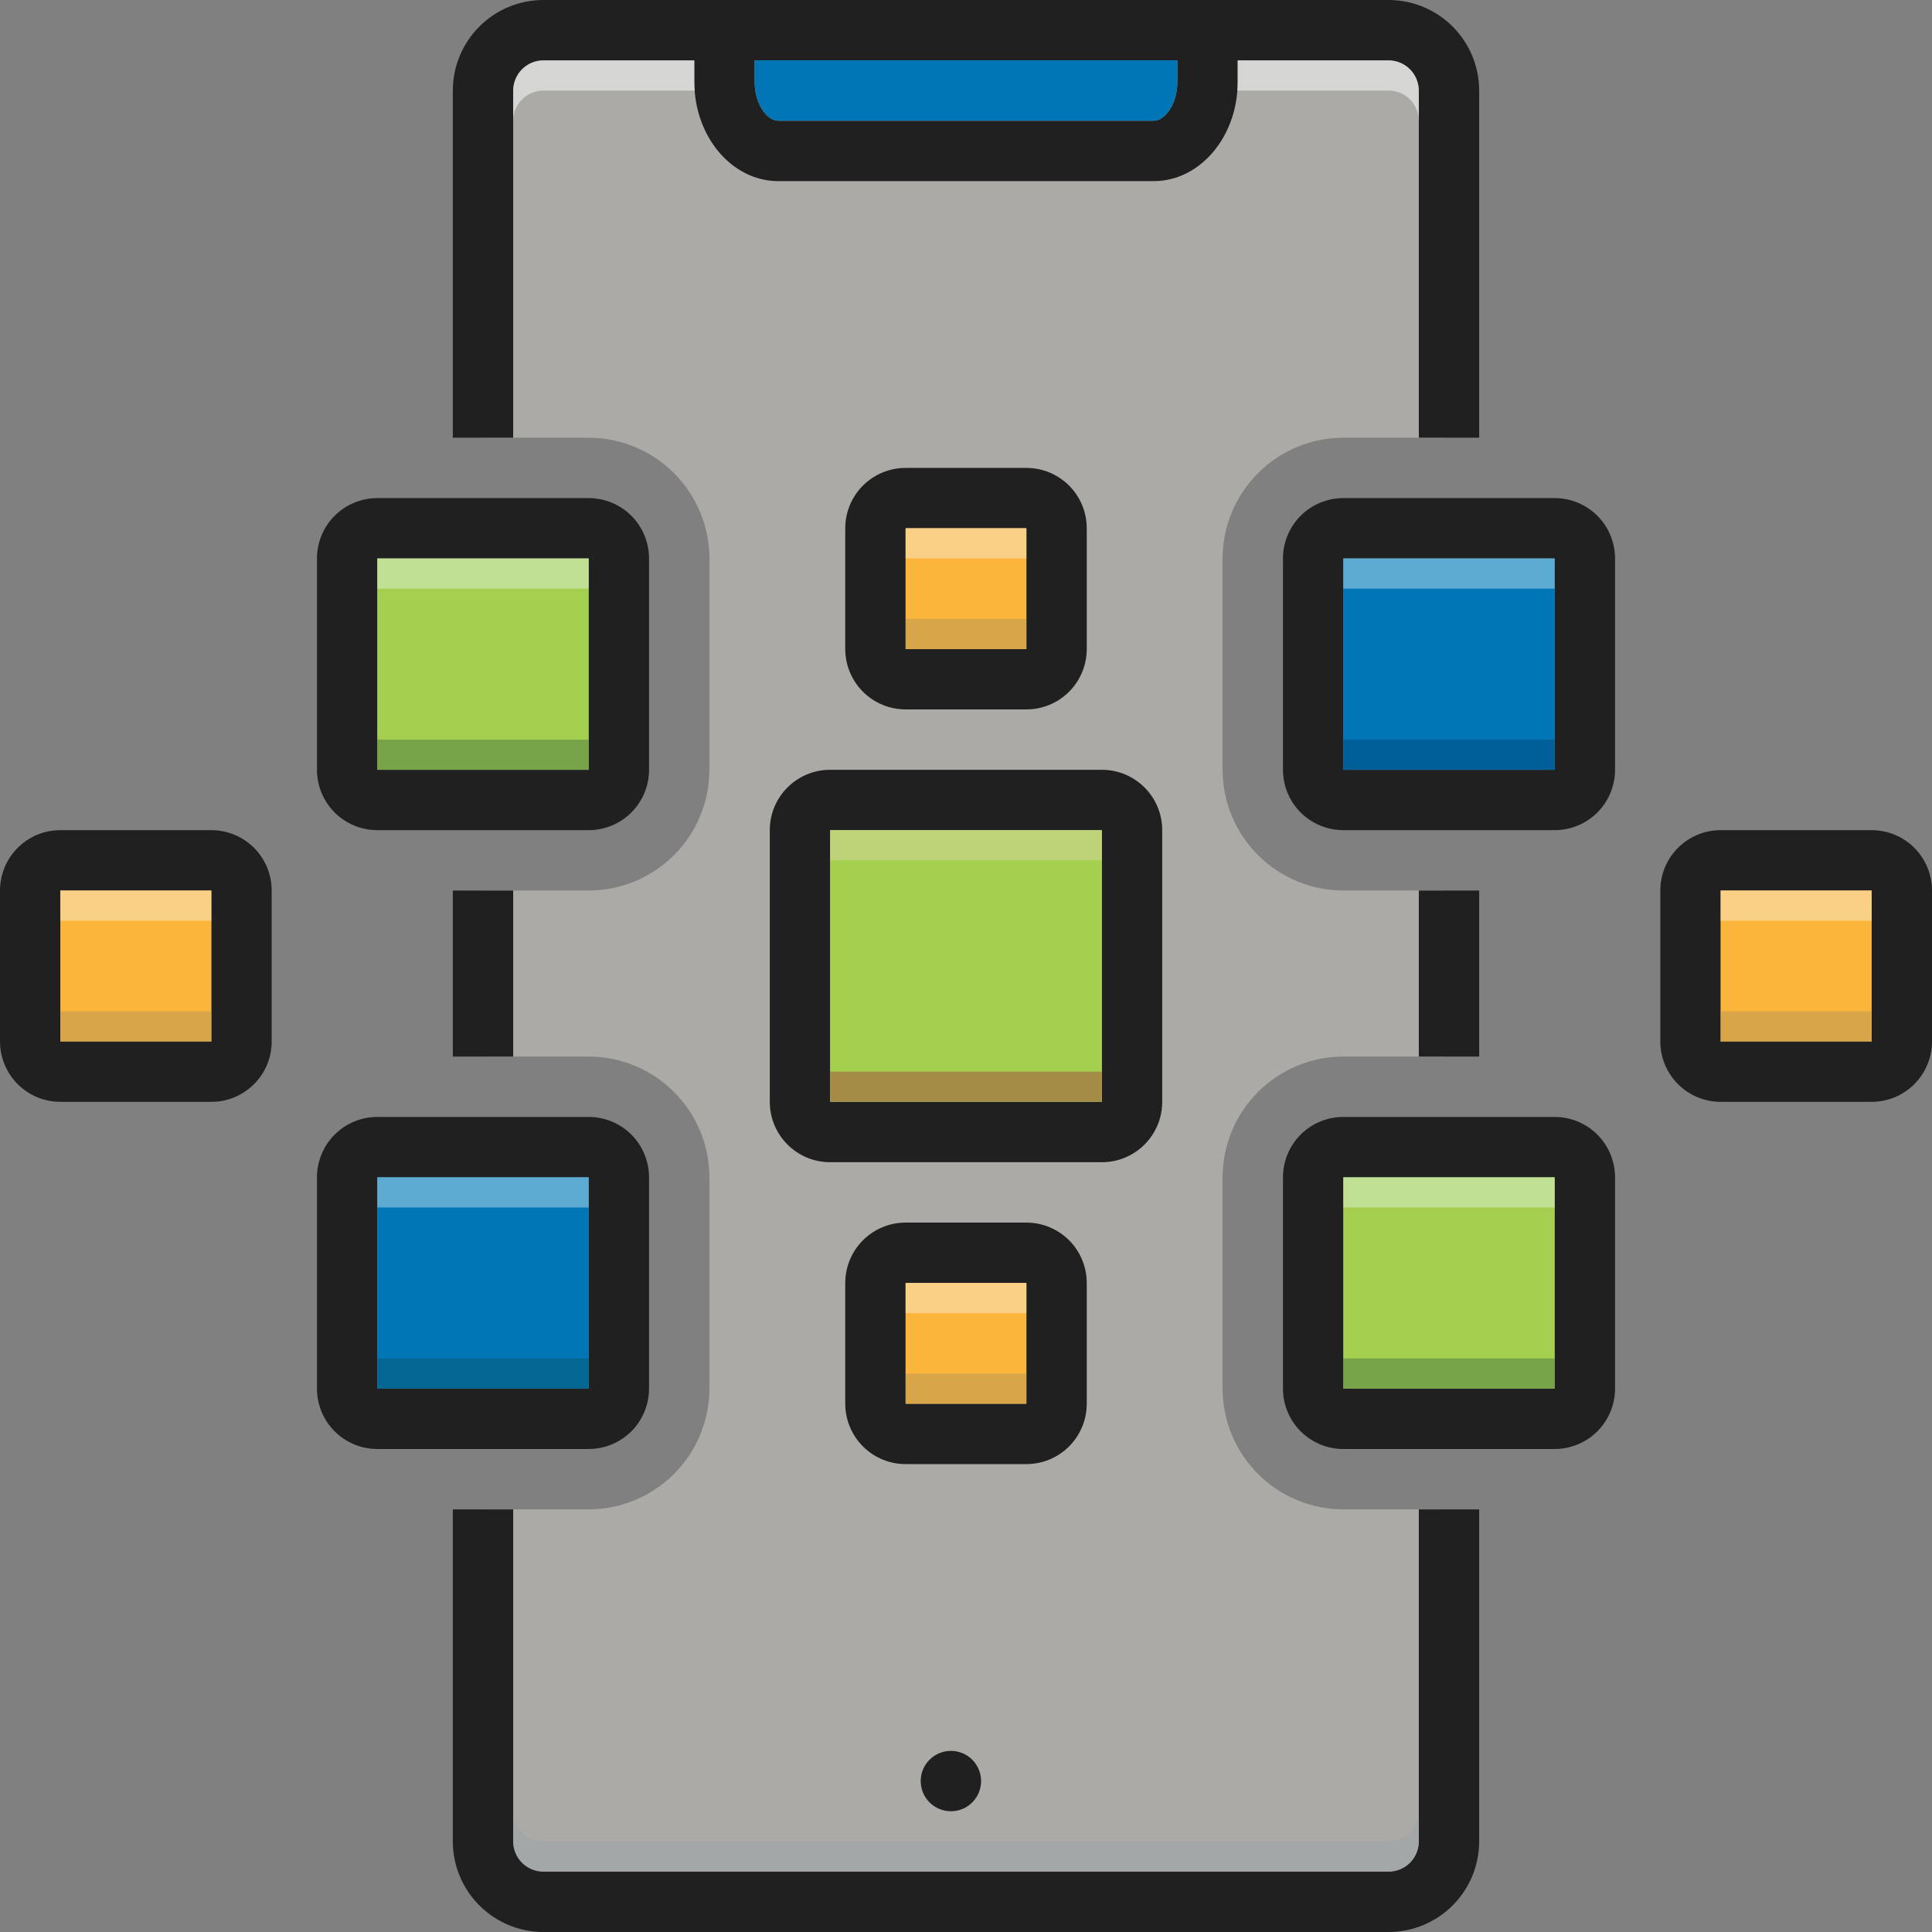 <svg width="100" height="100" viewBox="0 0 100 100" fill="none" xmlns="http://www.w3.org/2000/svg">
<rect x="0" y="0" width="100" height="100" fill="#808080" stroke="none"/>
<g clip-path="url(#clip0_940_188)">
<g clip-path="url(#clip1_940_188)">
<path d="M69.531 78.125C67.874 78.123 66.286 77.464 65.114 76.292C63.942 75.121 63.283 73.532 63.281 71.875V60.937C63.283 59.28 63.942 57.692 65.114 56.52C66.286 55.348 67.874 54.689 69.531 54.687H74.74V46.094H69.531C67.874 46.092 66.286 45.433 65.114 44.261C63.942 43.089 63.283 41.501 63.281 39.844V28.906C63.283 27.249 63.942 25.66 65.114 24.489C66.286 23.317 67.874 22.658 69.531 22.656H74.74V1.823H25V22.656H30.469C32.126 22.658 33.714 23.317 34.886 24.489C36.058 25.66 36.717 27.249 36.719 28.906V39.844C36.717 41.501 36.058 43.089 34.886 44.261C33.714 45.433 32.126 46.092 30.469 46.094H25V54.687H30.469C32.126 54.689 33.714 55.348 34.886 56.52C36.058 57.692 36.717 59.28 36.719 60.937V71.875C36.717 73.532 36.058 75.121 34.886 76.292C33.714 77.464 32.126 78.123 30.469 78.125H25V97.396H74.74V78.125H69.531Z" fill="#ABAAA6"/>
<path d="M49.219 93.75C50.082 93.75 50.781 93.05 50.781 92.188C50.781 91.325 50.082 90.625 49.219 90.625C48.356 90.625 47.656 91.325 47.656 92.188C47.656 93.05 48.356 93.75 49.219 93.75Z" fill="#202020"/>
<path d="M57.031 39.844H42.969C42.558 39.844 42.152 39.924 41.773 40.081C41.394 40.238 41.049 40.469 40.759 40.759C40.469 41.049 40.238 41.394 40.081 41.773C39.924 42.152 39.844 42.558 39.844 42.969V57.031C39.844 57.442 39.924 57.848 40.081 58.227C40.238 58.606 40.469 58.951 40.759 59.241C41.049 59.531 41.394 59.762 41.773 59.919C42.152 60.076 42.558 60.156 42.969 60.156H57.031C57.442 60.156 57.848 60.076 58.227 59.919C58.606 59.762 58.951 59.531 59.241 59.241C59.531 58.951 59.762 58.606 59.919 58.227C60.076 57.848 60.156 57.442 60.156 57.031V42.969C60.156 42.558 60.076 42.152 59.919 41.773C59.762 41.394 59.531 41.049 59.241 40.759C58.951 40.469 58.606 40.238 58.227 40.081C57.848 39.924 57.442 39.844 57.031 39.844ZM57.031 57.031H42.969V42.969H57.031V57.031Z" fill="#202020"/>
<path d="M42.969 42.969H57.031V57.031H42.969V42.969Z" fill="#A5CF4F"/>
<path d="M10.938 42.969H3.125C2.715 42.969 2.308 43.049 1.929 43.206C1.55 43.363 1.205 43.594 0.915 43.884C0.625 44.174 0.395 44.519 0.238 44.898C0.081 45.277 -0 45.683 1.24779e-07 46.094V53.906C-0 54.317 0.081 54.723 0.238 55.102C0.395 55.481 0.625 55.826 0.915 56.116C1.205 56.406 1.55 56.637 1.929 56.794C2.308 56.951 2.715 57.031 3.125 57.031H10.938C11.348 57.031 11.754 56.951 12.133 56.794C12.513 56.637 12.857 56.406 13.148 56.116C13.438 55.826 13.668 55.481 13.825 55.102C13.982 54.723 14.063 54.317 14.062 53.906V46.094C14.063 45.683 13.982 45.277 13.825 44.898C13.668 44.519 13.438 44.174 13.148 43.884C12.857 43.594 12.513 43.363 12.133 43.206C11.754 43.049 11.348 42.969 10.938 42.969ZM10.938 53.906H3.125V46.094H10.938V53.906Z" fill="#202020"/>
<path d="M3.125 46.094H10.938V53.906H3.125V46.094Z" fill="#FCB53B"/>
<path d="M23.438 46.094H26.562V54.688H23.438V46.094Z" fill="#202020"/>
<path d="M30.469 25.781H19.531C19.121 25.781 18.714 25.862 18.335 26.019C17.956 26.176 17.611 26.406 17.321 26.696C17.031 26.986 16.801 27.331 16.644 27.71C16.487 28.089 16.406 28.496 16.406 28.906V39.844C16.406 40.254 16.487 40.661 16.644 41.04C16.801 41.419 17.031 41.764 17.321 42.054C17.611 42.344 17.956 42.574 18.335 42.731C18.714 42.888 19.121 42.969 19.531 42.969H30.469C30.879 42.969 31.286 42.888 31.665 42.731C32.044 42.574 32.389 42.344 32.679 42.054C32.969 41.764 33.199 41.419 33.356 41.04C33.513 40.661 33.594 40.254 33.594 39.844V28.906C33.594 28.496 33.513 28.089 33.356 27.71C33.199 27.331 32.969 26.986 32.679 26.696C32.389 26.406 32.044 26.176 31.665 26.019C31.286 25.862 30.879 25.781 30.469 25.781ZM30.469 39.844H19.531V28.906H30.469V39.844Z" fill="#202020"/>
<path d="M19.531 28.906H30.469V39.844H19.531V28.906Z" fill="#A5CF4F"/>
<path d="M30.469 57.812H19.531C19.121 57.812 18.714 57.893 18.335 58.05C17.956 58.207 17.611 58.437 17.321 58.727C17.031 59.018 16.801 59.362 16.644 59.742C16.487 60.121 16.406 60.527 16.406 60.938V71.875C16.406 72.285 16.487 72.692 16.644 73.071C16.801 73.45 17.031 73.795 17.321 74.085C17.611 74.375 17.956 74.605 18.335 74.762C18.714 74.919 19.121 75 19.531 75H30.469C30.879 75 31.286 74.919 31.665 74.762C32.044 74.605 32.389 74.375 32.679 74.085C32.969 73.795 33.199 73.45 33.356 73.071C33.513 72.692 33.594 72.285 33.594 71.875V60.938C33.594 60.527 33.513 60.121 33.356 59.742C33.199 59.362 32.969 59.018 32.679 58.727C32.389 58.437 32.044 58.207 31.665 58.05C31.286 57.893 30.879 57.812 30.469 57.812ZM30.469 71.875H19.531V60.938H30.469V71.875Z" fill="#202020"/>
<path d="M19.531 60.938H30.469V71.875H19.531V60.938Z" fill="#0076B6"/>
<path d="M96.875 42.969H89.062C88.652 42.969 88.246 43.049 87.867 43.206C87.487 43.363 87.143 43.594 86.853 43.884C86.562 44.174 86.332 44.519 86.175 44.898C86.018 45.277 85.937 45.683 85.938 46.094V53.906C85.937 54.317 86.018 54.723 86.175 55.102C86.332 55.481 86.562 55.826 86.853 56.116C87.143 56.406 87.487 56.637 87.867 56.794C88.246 56.951 88.652 57.031 89.062 57.031H96.875C97.285 57.031 97.692 56.951 98.071 56.794C98.45 56.637 98.795 56.406 99.085 56.116C99.375 55.826 99.605 55.481 99.762 55.102C99.919 54.723 100 54.317 100 53.906V46.094C100 45.683 99.919 45.277 99.762 44.898C99.605 44.519 99.375 44.174 99.085 43.884C98.795 43.594 98.45 43.363 98.071 43.206C97.692 43.049 97.285 42.969 96.875 42.969ZM96.875 53.906H89.062V46.094H96.875V53.906Z" fill="#202020"/>
<path d="M89.062 46.094H96.875V53.906H89.062V46.094Z" fill="#FCB53B"/>
<path d="M71.875 0H28.125C26.882 0.001 25.69 0.495 24.811 1.374C23.933 2.253 23.439 3.445 23.438 4.688V22.656H26.562V4.688C26.564 4.273 26.729 3.877 27.021 3.584C27.314 3.291 27.711 3.126 28.125 3.125H35.938V4.242C35.938 7.07 37.883 9.375 40.281 9.375H59.719C62.117 9.375 64.062 7.07 64.062 4.242V3.125H71.875C72.289 3.126 72.686 3.291 72.978 3.584C73.271 3.877 73.436 4.273 73.438 4.688V22.656H76.562V4.688C76.561 3.445 76.067 2.253 75.189 1.374C74.31 0.495 73.118 0.001 71.875 0ZM60.938 4.242C60.938 5.391 60.297 6.25 59.719 6.25H40.281C39.703 6.25 39.062 5.391 39.062 4.242V3.125H60.938V4.242Z" fill="#202020"/>
<path opacity="0.5" d="M35.961 4.688H28.125C27.711 4.689 27.314 4.854 27.021 5.146C26.729 5.439 26.564 5.836 26.562 6.25V4.688C26.564 4.273 26.729 3.877 27.021 3.584C27.314 3.291 27.711 3.126 28.125 3.125H35.938V4.242C35.938 4.391 35.945 4.54 35.961 4.688Z" fill="white"/>
<path opacity="0.5" d="M73.438 4.688V6.25C73.436 5.836 73.271 5.439 72.978 5.146C72.686 4.854 72.289 4.689 71.875 4.688H64.039C64.055 4.54 64.062 4.391 64.062 4.242V3.125H71.875C72.289 3.126 72.686 3.291 72.978 3.584C73.271 3.877 73.436 4.273 73.438 4.688Z" fill="white"/>
<path d="M60.938 3.125V4.242C60.938 5.391 60.297 6.25 59.719 6.25H40.281C39.703 6.25 39.062 5.391 39.062 4.242V3.125H60.938Z" fill="#0076B6"/>
<path d="M73.438 46.094H76.562V54.688H73.438V46.094Z" fill="#202020"/>
<path d="M73.438 95.312C73.437 95.727 73.272 96.124 72.979 96.417C72.686 96.71 72.289 96.874 71.875 96.875H28.125C27.711 96.874 27.314 96.71 27.021 96.417C26.728 96.124 26.563 95.727 26.562 95.312V78.125H23.438V95.312C23.439 96.555 23.933 97.747 24.812 98.626C25.691 99.504 26.882 99.999 28.125 100H71.875C73.118 99.999 74.309 99.504 75.188 98.626C76.067 97.747 76.561 96.555 76.562 95.312V78.125H73.438V95.312Z" fill="#202020"/>
<path d="M80.469 25.781H69.531C69.121 25.781 68.714 25.862 68.335 26.019C67.956 26.176 67.612 26.406 67.321 26.696C67.031 26.986 66.801 27.331 66.644 27.71C66.487 28.089 66.406 28.496 66.406 28.906V39.844C66.406 40.254 66.487 40.661 66.644 41.04C66.801 41.419 67.031 41.764 67.321 42.054C67.612 42.344 67.956 42.574 68.335 42.731C68.714 42.888 69.121 42.969 69.531 42.969H80.469C80.879 42.969 81.286 42.888 81.665 42.731C82.044 42.574 82.388 42.344 82.679 42.054C82.969 41.764 83.199 41.419 83.356 41.04C83.513 40.661 83.594 40.254 83.594 39.844V28.906C83.594 28.496 83.513 28.089 83.356 27.71C83.199 27.331 82.969 26.986 82.679 26.696C82.388 26.406 82.044 26.176 81.665 26.019C81.286 25.862 80.879 25.781 80.469 25.781ZM80.469 39.844H69.531V28.906H80.469V39.844Z" fill="#202020"/>
<path d="M69.531 28.906H80.469V39.844H69.531V28.906Z" fill="#0076B6"/>
<path d="M80.469 57.812H69.531C69.121 57.812 68.714 57.893 68.335 58.05C67.956 58.207 67.612 58.437 67.321 58.727C67.031 59.018 66.801 59.362 66.644 59.742C66.487 60.121 66.406 60.527 66.406 60.938V71.875C66.406 72.285 66.487 72.692 66.644 73.071C66.801 73.45 67.031 73.795 67.321 74.085C67.612 74.375 67.956 74.605 68.335 74.762C68.714 74.919 69.121 75 69.531 75H80.469C80.879 75 81.286 74.919 81.665 74.762C82.044 74.605 82.388 74.375 82.679 74.085C82.969 73.795 83.199 73.45 83.356 73.071C83.513 72.692 83.594 72.285 83.594 71.875V60.938C83.594 60.527 83.513 60.121 83.356 59.742C83.199 59.362 82.969 59.018 82.679 58.727C82.388 58.437 82.044 58.207 81.665 58.05C81.286 57.893 80.879 57.812 80.469 57.812ZM80.469 71.875H69.531V60.938H80.469V71.875Z" fill="#202020"/>
<path d="M69.531 60.938H80.469V71.875H69.531V60.938Z" fill="#A5CF4F"/>
<path d="M53.125 24.219H46.875C46.465 24.219 46.058 24.299 45.679 24.456C45.3 24.613 44.955 24.844 44.665 25.134C44.375 25.424 44.145 25.768 43.988 26.148C43.831 26.527 43.75 26.933 43.75 27.344V33.594C43.75 34.004 43.831 34.411 43.988 34.79C44.145 35.169 44.375 35.514 44.665 35.804C44.955 36.094 45.3 36.324 45.679 36.481C46.058 36.638 46.465 36.719 46.875 36.719H53.125C53.535 36.719 53.942 36.638 54.321 36.481C54.7 36.324 55.045 36.094 55.335 35.804C55.625 35.514 55.855 35.169 56.012 34.79C56.169 34.411 56.25 34.004 56.25 33.594V27.344C56.25 26.933 56.169 26.527 56.012 26.148C55.855 25.768 55.625 25.424 55.335 25.134C55.045 24.844 54.7 24.613 54.321 24.456C53.942 24.299 53.535 24.219 53.125 24.219ZM53.125 33.594H46.875V27.344H53.125V33.594Z" fill="#202020"/>
<path d="M46.875 27.344H53.125V33.594H46.875V27.344Z" fill="#FCB53B"/>
<path d="M53.125 63.281H46.875C46.465 63.281 46.058 63.362 45.679 63.519C45.3 63.676 44.955 63.906 44.665 64.196C44.375 64.487 44.145 64.831 43.988 65.21C43.831 65.589 43.75 65.996 43.75 66.406V72.656C43.75 73.067 43.831 73.473 43.988 73.852C44.145 74.231 44.375 74.576 44.665 74.866C44.955 75.156 45.3 75.387 45.679 75.544C46.058 75.701 46.465 75.781 46.875 75.781H53.125C53.535 75.781 53.942 75.701 54.321 75.544C54.7 75.387 55.045 75.156 55.335 74.866C55.625 74.576 55.855 74.231 56.012 73.852C56.169 73.473 56.25 73.067 56.25 72.656V66.406C56.25 65.996 56.169 65.589 56.012 65.21C55.855 64.831 55.625 64.487 55.335 64.196C55.045 63.906 54.7 63.676 54.321 63.519C53.942 63.362 53.535 63.281 53.125 63.281ZM53.125 72.656H46.875V66.406H53.125V72.656Z" fill="#202020"/>
<path d="M46.875 66.406H53.125V72.656H46.875V66.406Z" fill="#FCB53B"/>
<path opacity="0.3" d="M60.938 3.125V4.242C60.941 4.392 60.928 4.541 60.898 4.688H39.102C39.072 4.541 39.059 4.392 39.062 4.242V3.125H60.938Z" fill="#0076B6"/>
<path opacity="0.5" d="M73.438 93.75V95.312C73.436 95.727 73.271 96.123 72.978 96.416C72.686 96.709 72.289 96.874 71.875 96.875H28.125C27.711 96.874 27.314 96.709 27.021 96.416C26.729 96.123 26.564 95.727 26.562 95.312V93.75C26.564 94.164 26.729 94.561 27.021 94.853C27.314 95.146 27.711 95.311 28.125 95.312H71.875C72.289 95.311 72.686 95.146 72.978 94.853C73.271 94.561 73.436 94.164 73.438 93.75Z" fill="#9FA5AA"/>
<path opacity="0.3" d="M42.969 42.969H57.031V44.531H42.969V42.969Z" fill="#F9DBD7"/>
<path opacity="0.3" d="M69.531 70.312H80.469V71.875H69.531V70.312Z" fill="#0F423C"/>
<path opacity="0.5" d="M46.875 66.406H53.125V67.969H46.875V66.406Z" fill="#F9EDD2"/>
<path opacity="0.5" d="M42.969 55.469H57.031V57.031H42.969V55.469Z" fill="#A54B3F"/>
<path opacity="0.5" d="M3.125 46.094H10.938V47.656H3.125V46.094Z" fill="#F9EDD2"/>
<path opacity="0.45" d="M3.125 52.344H10.938V53.906H3.125V52.344Z" fill="#AD9359"/>
<path opacity="0.3" d="M19.531 38.281H30.469V39.844H19.531V38.281Z" fill="#0F423C"/>
<path opacity="0.4" d="M19.531 28.906H30.469V30.469H19.531V28.906Z" fill="#E8FBFC"/>
<path opacity="0.3" d="M19.531 70.312H30.469V71.875H19.531V70.312Z" fill="#0F423C"/>
<path opacity="0.4" d="M19.531 60.938H30.469V62.5H19.531V60.938Z" fill="#E8FBFC"/>
<path opacity="0.5" d="M89.062 46.094H96.875V47.656H89.062V46.094Z" fill="#F9EDD2"/>
<path opacity="0.45" d="M89.062 52.344H96.875V53.906H89.062V52.344Z" fill="#AD9359"/>
<path opacity="0.4" d="M69.531 28.906H80.469V30.469H69.531V28.906Z" fill="#E8FBFC"/>
<path opacity="0.3" d="M69.531 38.281H80.469V39.844H69.531V38.281Z" fill="#002B53"/>
<path opacity="0.4" d="M69.531 60.938H80.469V62.5H69.531V60.938Z" fill="#E8FBFC"/>
<path opacity="0.45" d="M46.875 32.031H53.125V33.594H46.875V32.031Z" fill="#AD9359"/>
<path opacity="0.5" d="M46.875 27.344H53.125V28.906H46.875V27.344Z" fill="#F9EDD2"/>
<path opacity="0.45" d="M46.875 71.094H53.125V72.656H46.875V71.094Z" fill="#AD9359"/>
</g>
</g>
<defs>
<clipPath id="clip0_940_188">
<rect width="100" height="100" fill="white"/>
</clipPath>
<clipPath id="clip1_940_188">
<rect width="100" height="100" fill="white"/>
</clipPath>
</defs>
</svg>
